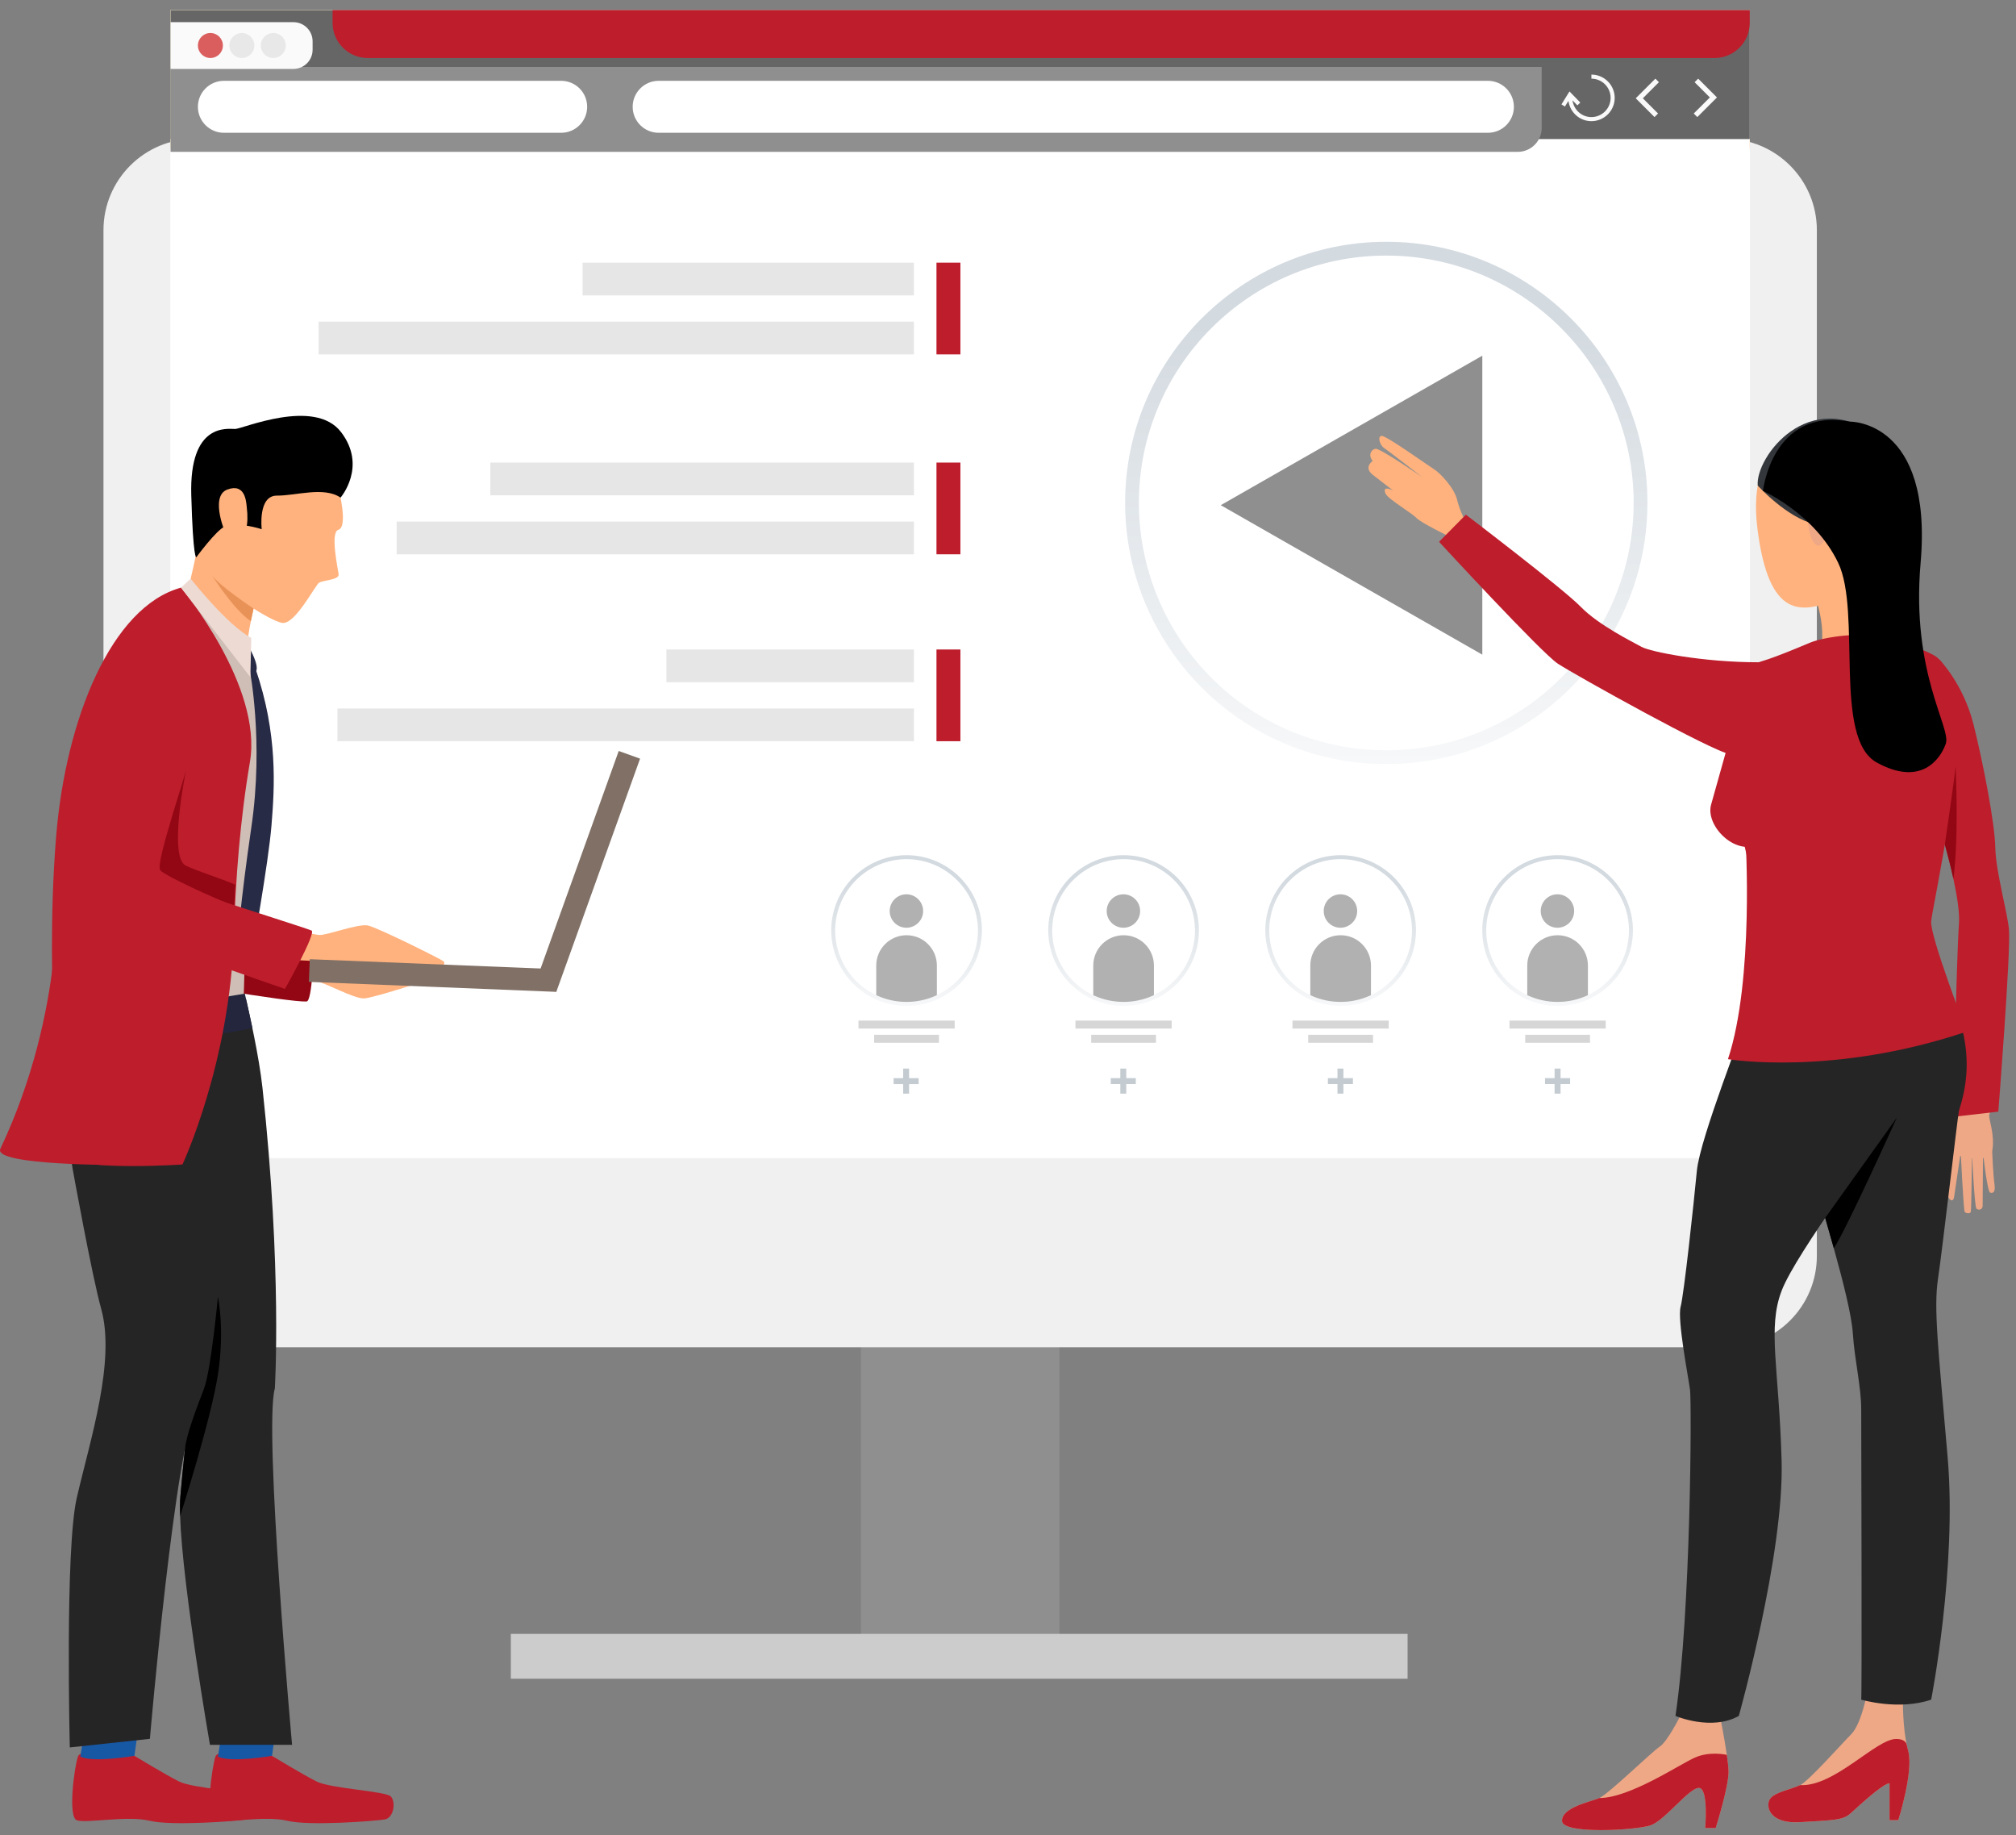 <svg xmlns="http://www.w3.org/2000/svg" width="200" height="182" viewBox="0 0 200 182" fill="none"><rect x="0" y="0" width="200" height="182" fill="#808080" stroke="none"/><path d="M105.095 164.602H85.41L85.41 104.834H105.095V164.602Z" fill="#8F8F8F"></path><path d="M171.172 133.629H19.337C14.326 133.629 10.265 129.569 10.265 124.561V22.83C10.265 17.822 14.326 13.762 19.337 13.762H171.172C176.182 13.762 180.244 17.822 180.244 22.83V124.559C180.244 129.569 176.182 133.629 171.172 133.629Z" fill="#F0F0F0"></path><path d="M50.677 162.051H139.641V166.499H50.677V162.051Z" fill="#CCCCCC"></path><path d="M173.587 114.84L16.92 114.84L16.92 0.998L173.587 0.998V114.84Z" fill="white"></path><path d="M173.586 14.753H16.919V1.004H173.586V14.753Z" fill="url(#paint0_linear_2_24375)"></path><path d="M147.418 10.815H164.486C165.915 10.815 167.072 9.653 167.072 8.22C167.072 6.786 165.915 5.625 164.486 5.625H147.418C145.989 5.625 144.831 6.788 144.831 8.22C144.831 9.652 145.989 10.815 147.418 10.815Z" fill="#F5F7FF"></path><path d="M16.919 1H173.586V114.842H16.919V1Z" fill="white"></path><path d="M16.919 1H173.586V13.793H16.919V1Z" fill="#666666"></path><path d="M16.921 15.062H150.569C151.881 15.062 152.945 13.998 152.945 12.686V6.641H16.921V15.062Z" fill="#8F8F8F"></path><path d="M65.343 13.17H147.609C149.034 13.17 150.188 12.016 150.188 10.593C150.188 9.169 149.032 8.016 147.609 8.016H65.343C63.919 8.016 62.765 9.17 62.765 10.593C62.765 12.016 63.92 13.17 65.343 13.17Z" fill="white"></path><path d="M22.212 13.17H55.672C57.096 13.17 58.25 12.016 58.25 10.593C58.25 9.169 57.095 8.016 55.672 8.016H22.212C20.787 8.016 19.633 9.17 19.633 10.593C19.633 12.016 20.788 13.17 22.212 13.17Z" fill="white"></path><path d="M164.137 11.611L164.49 11.258L162.98 9.749L164.576 8.154L164.223 7.801L162.274 9.749L164.137 11.611Z" fill="#FAFAFA"></path><path d="M168.385 11.611L170.334 9.663L168.47 7.801L168.116 8.154L169.628 9.663L168.03 11.258L168.385 11.611Z" fill="#FAFAFA"></path><path d="M154.906 10.354L155.703 9.069L156.776 10.17L156.488 10.452L155.999 9.951C156.136 10.91 156.926 11.613 157.877 11.613C158.929 11.613 159.783 10.757 159.783 9.708C159.783 8.656 158.928 7.802 157.877 7.802V7.398C159.151 7.398 160.188 8.434 160.188 9.708C160.188 10.981 159.151 12.017 157.877 12.017C156.721 12.017 155.762 11.161 155.598 10.004L155.248 10.568L154.906 10.354Z" fill="#FAFAFA"></path><path d="M16.92 6.835H29.112C30.16 6.835 31.012 5.985 31.012 4.935V4.098C31.012 3.05 30.162 2.199 29.112 2.199H16.92V6.835Z" fill="#FAFAFA"></path><path d="M25.874 4.513C25.874 5.197 26.429 5.752 27.114 5.752C27.798 5.752 28.354 5.197 28.354 4.513C28.354 3.828 27.798 3.273 27.114 3.273C26.429 3.273 25.874 3.828 25.874 4.513Z" fill="#E8E8E8"></path><path d="M22.755 4.513C22.755 5.197 23.31 5.752 23.995 5.752C24.679 5.752 25.234 5.197 25.234 4.513C25.234 3.828 24.679 3.273 23.995 3.273C23.31 3.273 22.755 3.828 22.755 4.513Z" fill="#E8E8E8"></path><path d="M19.634 4.513C19.634 5.197 20.189 5.752 20.873 5.752C21.558 5.752 22.113 5.197 22.113 4.513C22.113 3.828 21.558 3.273 20.873 3.273C20.189 3.273 19.634 3.828 19.634 4.513Z" fill="#DA5E5E"></path><path d="M36.491 5.756H170.087C172.019 5.756 173.586 4.189 173.586 2.258V1H32.992V2.258C32.992 4.189 34.559 5.756 36.491 5.756Z" fill="#BE1D2C"></path><path d="M57.794 26.051H90.668V29.299H57.794V26.051Z" fill="#E6E6E6"></path><path d="M31.608 31.902H90.668V35.15H31.608V31.902Z" fill="#E6E6E6"></path><path d="M92.904 26.051H95.279V35.149H92.904V26.051Z" fill="#BE1D2C"></path><path d="M48.643 45.879H90.668V49.127H48.643V45.879Z" fill="#E6E6E6"></path><path d="M39.35 51.73H90.668V54.978H39.35V51.73Z" fill="#E6E6E6"></path><path d="M92.904 45.879H95.279V54.977H92.904V45.879Z" fill="#BE1D2C"></path><path d="M66.112 64.418H90.668V67.666H66.112V64.418Z" fill="#E6E6E6"></path><path d="M33.474 70.269H90.668V73.517H33.474V70.269Z" fill="#E6E6E6"></path><path d="M92.904 64.418H95.279V73.516H92.904V64.418Z" fill="#BE1D2C"></path><path d="M151.311 102.633H157.738V103.424H151.311V102.633Z" fill="#D6D6D6"></path><path d="M149.75 101.223H159.297V102.013H149.75V101.223Z" fill="#D6D6D6"></path><path d="M152.849 90.358C152.849 91.273 153.593 92.016 154.509 92.016C155.425 92.016 156.168 91.273 156.168 90.358C156.168 89.442 155.425 88.699 154.509 88.699C153.591 88.699 152.849 89.441 152.849 90.358Z" fill="#B1B1B1"></path><path d="M151.514 95.765V98.921C152.43 99.337 153.449 99.57 154.523 99.57C155.596 99.57 156.614 99.338 157.531 98.921V95.765C157.531 94.105 156.185 92.758 154.523 92.758C152.86 92.758 151.514 94.105 151.514 95.765Z" fill="#B1B1B1"></path><path d="M154.524 99.767C155.602 99.767 156.641 99.543 157.614 99.101C160.279 97.891 162 95.218 162 92.293C162 88.173 158.646 84.82 154.524 84.82C150.402 84.82 147.048 88.173 147.048 92.293C147.048 95.218 148.77 97.891 151.434 99.101C152.407 99.542 153.446 99.767 154.524 99.767ZM154.524 85.213C158.429 85.213 161.605 88.389 161.605 92.292C161.605 95.062 159.974 97.593 157.451 98.74C156.53 99.158 155.546 99.371 154.524 99.371C153.503 99.371 152.518 99.158 151.597 98.74C149.073 97.593 147.443 95.062 147.443 92.292C147.443 88.389 150.619 85.213 154.524 85.213Z" fill="url(#paint1_linear_2_24375)"></path><path d="M137.528 75.784C141.264 75.784 144.868 75.007 148.238 73.475C157.472 69.279 163.439 60.019 163.439 49.882C163.439 35.6 151.815 23.98 137.529 23.98C123.242 23.98 111.618 35.6 111.618 49.882C111.618 60.019 117.586 69.279 126.82 73.475C130.187 75.007 133.791 75.784 137.528 75.784ZM137.528 25.349C151.061 25.349 162.07 36.356 162.07 49.882C162.07 59.484 156.418 68.256 147.67 72.23C144.48 73.68 141.067 74.415 137.528 74.415C133.987 74.415 130.575 73.68 127.385 72.23C118.637 68.256 112.985 59.483 112.985 49.882C112.984 36.356 123.994 25.349 137.528 25.349Z" fill="url(#paint2_linear_2_24375)"></path><path d="M129.784 102.633H136.211V103.424H129.784V102.633Z" fill="#D6D6D6"></path><path d="M128.222 101.223H137.77V102.013H128.222V101.223Z" fill="#D6D6D6"></path><path d="M131.322 90.358C131.322 91.273 132.065 92.016 132.981 92.016C133.897 92.016 134.641 91.273 134.641 90.358C134.641 89.442 133.897 88.699 132.981 88.699C132.065 88.699 131.322 89.441 131.322 90.358Z" fill="#B1B1B1"></path><path d="M129.991 95.765V98.921C130.907 99.337 131.926 99.57 132.999 99.57C134.071 99.57 135.09 99.338 136.008 98.921V95.765C136.008 94.105 134.662 92.758 132.999 92.758C131.337 92.758 129.991 94.105 129.991 95.765Z" fill="#B1B1B1"></path><path d="M132.999 99.767C134.076 99.767 135.116 99.543 136.089 99.101C138.754 97.891 140.475 95.218 140.475 92.293C140.475 88.173 137.121 84.82 132.999 84.82C128.877 84.82 125.523 88.173 125.523 92.293C125.523 95.218 127.244 97.891 129.91 99.101C130.88 99.542 131.919 99.767 132.999 99.767ZM132.999 85.213C136.903 85.213 140.08 88.389 140.08 92.292C140.08 95.062 138.448 97.593 135.925 98.74C135.005 99.158 134.019 99.371 132.999 99.371C131.976 99.371 130.992 99.158 130.072 98.74C127.547 97.593 125.917 95.062 125.917 92.292C125.916 88.389 129.092 85.213 132.999 85.213Z" fill="url(#paint3_linear_2_24375)"></path><path d="M108.252 102.633H114.68V103.424H108.252V102.633Z" fill="#D6D6D6"></path><path d="M106.691 101.223H116.238V102.013H106.691V101.223Z" fill="#D6D6D6"></path><path d="M109.791 90.358C109.791 91.273 110.534 92.016 111.45 92.016C112.366 92.016 113.109 91.273 113.109 90.358C113.109 89.442 112.366 88.699 111.45 88.699C110.534 88.699 109.791 89.441 109.791 90.358Z" fill="#B1B1B1"></path><path d="M108.459 95.765V98.921C109.375 99.337 110.395 99.57 111.468 99.57C112.541 99.57 113.559 99.338 114.477 98.921V95.765C114.477 94.105 113.13 92.758 111.468 92.758C109.806 92.758 108.459 94.105 108.459 95.765Z" fill="#B1B1B1"></path><path d="M111.467 99.767C112.545 99.767 113.585 99.543 114.558 99.101C117.222 97.891 118.943 95.218 118.943 92.293C118.943 88.173 115.589 84.82 111.467 84.82C107.345 84.82 103.991 88.173 103.991 92.293C103.991 95.218 105.714 97.891 108.377 99.101C109.348 99.542 110.389 99.767 111.467 99.767ZM111.467 85.213C115.372 85.213 118.549 88.389 118.549 92.292C118.549 95.062 116.917 97.593 114.393 98.74C113.472 99.158 112.488 99.371 111.466 99.371C110.445 99.371 109.46 99.158 108.539 98.74C106.015 97.593 104.383 95.062 104.383 92.292C104.385 88.389 107.561 85.213 111.467 85.213Z" fill="url(#paint4_linear_2_24375)"></path><path d="M86.723 102.633H93.15V103.424H86.723V102.633Z" fill="#D6D6D6"></path><path d="M85.164 101.223H94.711V102.013H85.164V101.223Z" fill="#D6D6D6"></path><path d="M88.263 90.358C88.263 91.273 89.007 92.016 89.923 92.016C90.839 92.016 91.582 91.273 91.582 90.358C91.582 89.442 90.839 88.699 89.923 88.699C89.007 88.699 88.263 89.441 88.263 90.358Z" fill="#B1B1B1"></path><path d="M86.928 95.765V98.921C87.844 99.337 88.863 99.57 89.937 99.57C91.01 99.57 92.028 99.338 92.945 98.921V95.765C92.945 94.105 91.599 92.758 89.937 92.758C88.274 92.758 86.928 94.105 86.928 95.765Z" fill="#B1B1B1"></path><path d="M89.936 99.767C91.014 99.767 92.054 99.543 93.027 99.101C95.692 97.891 97.414 95.218 97.414 92.293C97.414 88.173 94.06 84.82 89.938 84.82C85.816 84.82 82.462 88.173 82.462 92.293C82.462 95.218 84.183 97.891 86.849 99.101C87.819 99.542 88.859 99.767 89.936 99.767ZM89.936 85.213C93.841 85.213 97.018 88.389 97.018 92.292C97.018 95.062 95.386 97.593 92.863 98.74C91.943 99.158 90.957 99.371 89.936 99.371C88.916 99.371 87.93 99.158 87.01 98.74C84.485 97.593 82.854 95.062 82.854 92.292C82.855 88.389 86.032 85.213 89.936 85.213Z" fill="url(#paint5_linear_2_24375)"></path><path d="M154.224 105.984H154.816V108.471H154.224V105.984Z" fill="#C5CCD1"></path><path d="M153.277 107.52V106.93H155.765V107.52H153.277Z" fill="#C5CCD1"></path><path d="M132.685 105.984H133.275V108.471H132.685V105.984Z" fill="#C5CCD1"></path><path d="M131.736 107.52V106.93H134.222V107.52H131.736Z" fill="#C5CCD1"></path><path d="M111.142 105.984H111.734V108.471H111.142V105.984Z" fill="#C5CCD1"></path><path d="M110.193 107.52V106.93H112.679V107.52H110.193Z" fill="#C5CCD1"></path><path d="M89.599 105.984H90.189V108.471H89.599V105.984Z" fill="#C5CCD1"></path><path d="M88.65 107.524V106.934H91.136V107.524H88.65Z" fill="#C5CCD1"></path><path d="M121.107 50.105L147.055 35.277V64.932L121.107 50.105Z" fill="#8F8F8F"></path><path d="M195.104 108.66C195.104 108.66 194.826 110.166 193.981 110.388C193.262 110.578 192.47 111.341 192.226 111.575C191.899 111.888 190.537 112.478 190.929 112.893C191.321 113.309 193.221 112.03 193.674 111.842C194.126 111.654 193.478 113.746 193.662 114.22C193.845 114.697 197.372 115.572 197.651 114.085C197.929 112.597 197.244 110.824 197.346 110.573C197.446 110.322 197.591 109.499 197.591 109.499L195.104 108.66Z" fill="#EEA886"></path><path d="M193.644 113.855C193.644 113.855 193.095 118.466 193.316 118.804C193.536 119.141 193.788 119.157 193.857 118.728C193.927 118.3 194.517 114.289 194.517 114.289C194.517 114.289 194.784 119.855 194.904 120.171C194.975 120.356 195.459 120.415 195.518 120.188C195.577 119.961 195.628 114.43 195.628 114.43C195.628 114.43 195.887 119.627 196.066 119.861C196.223 120.066 196.681 120.008 196.689 119.621C196.696 119.234 196.729 114.398 196.729 114.398C196.729 114.398 197.154 118.169 197.424 118.277C197.589 118.343 198.005 118.412 197.865 117.443C197.725 116.473 197.634 114.151 197.634 114.151L193.644 113.855Z" fill="#EEA886"></path><path d="M145.566 52.1C145.566 52.1 144.809 50.686 144.55 49.558C144.291 48.429 142.882 46.925 142.308 46.57C141.734 46.214 137.574 43.234 137.091 43.234C136.61 43.234 136.889 44.159 137.305 44.429C137.722 44.699 141.102 47.33 141.102 47.33C141.102 47.33 136.897 44.431 136.457 44.509C136.018 44.588 135.706 45.146 136.177 45.721C136.177 45.721 135.217 46.351 136.217 47.117L138.204 48.653C138.204 48.653 137.036 48.045 137.469 48.984C137.7 49.484 140.144 50.942 140.536 51.387C140.928 51.833 144.012 53.334 144.012 53.334L145.566 52.1Z" fill="#FFB27D"></path><path d="M170.208 181.304H169.165C169.165 181.304 169.512 177.369 168.549 177.33C167.585 177.292 165.191 180.532 163.762 181.034C162.334 181.535 155.001 181.959 154.963 180.609C154.924 179.259 157.78 178.717 158.667 178.334C159.555 177.948 163.878 173.741 164.65 173.24C165.423 172.738 166.696 170.191 166.696 170.191H170.633C170.633 170.191 171.065 172.328 171.314 174.054C171.406 174.693 171.472 175.274 171.482 175.671C171.52 177.137 170.208 181.304 170.208 181.304Z" fill="#EEA886"></path><path d="M188.322 180.525H187.454V176.862C186.731 176.922 184.299 179.224 183.545 179.89C182.792 180.556 181.761 180.525 178.59 180.727C175.421 180.929 175.122 179.031 175.623 178.385C176.124 177.739 177.747 177.457 178.59 177.053C179.434 176.649 182.763 172.896 183.651 172.008C184.538 171.12 185.079 168.578 185.079 168.578L188.785 168.9C188.785 168.9 188.76 171.226 189.183 173.178V173.18C189.184 173.184 189.186 173.189 189.186 173.193C189.221 173.36 189.261 173.523 189.304 173.682C189.855 175.711 188.322 180.525 188.322 180.525Z" fill="#EEA886"></path><path d="M179.655 58.092C179.655 58.092 181.464 61.906 180.498 65.024C180.498 65.024 186.062 64.266 186.229 63.615C186.394 62.965 185.532 57.117 186.175 55.324C186.816 53.531 179.655 58.092 179.655 58.092Z" fill="#FFB27D"></path><path d="M179.52 63.76C179.52 63.76 176.3 65.143 174.83 65.568C173.36 65.993 170.341 67.658 170.989 73.058C171.635 78.458 172.907 83.089 173.414 85.393C173.922 87.696 174.139 93.639 173.798 96.557C173.798 96.557 181.859 97.93 191.033 95.308C191.033 95.308 189.025 90.517 188.976 89.244C188.926 87.971 193.631 77.12 193.765 75.451C193.899 73.781 194.473 66.421 191.858 64.993C189.242 63.566 187.225 63.925 186.115 63.282C185.005 62.639 181.028 63.131 179.52 63.76Z" fill="#BE1D2C"></path><path d="M179.538 72.159C179.538 72.159 180.775 65.674 174.485 65.685C168.956 65.694 163.732 64.646 162.856 64.16C161.98 63.673 158.598 62.012 156.822 60.187C155.045 58.361 145.424 51.047 145.424 51.047L142.764 53.737C142.764 53.737 152.914 64.755 154.552 65.828C156.188 66.901 169.929 74.573 171.672 74.815C173.418 75.056 178.312 76.386 179.538 72.159Z" fill="#BE1D2C"></path><path d="M199.301 92.201C199.489 94.485 198.246 110.255 198.246 110.255L193.773 110.77C193.773 110.77 194.09 95.194 194.342 91.601C194.416 90.541 194.17 88.921 193.788 87.162V87.16C193.546 86.043 193.248 84.871 192.941 83.752C192.095 80.663 191.183 77.979 191.183 77.979C191.183 77.979 186.175 64.955 192.459 65.48C192.459 65.48 194.793 67.888 195.782 71.838C196.77 75.787 197.902 81.705 197.945 84.063C197.989 86.423 199.162 90.52 199.301 92.201Z" fill="#BE1D2C"></path><path d="M174.878 96.428C174.878 96.428 173.435 99.84 173.307 100.701C173.179 101.563 168.655 112.825 168.34 116.121C168.022 119.452 167.066 128.344 166.727 129.617C166.388 130.89 167.492 136.577 167.662 137.85C167.831 139.123 167.746 159.92 166.218 170.189C166.218 170.189 169.785 171.717 172.502 170.189C172.502 170.189 177.003 154.147 176.747 144.895C176.493 135.643 175.318 131.738 176.755 128.003C178.191 124.268 186.598 113.064 187.446 111.876C188.296 110.687 193.615 104.121 188.578 97.007C183.539 89.892 174.878 96.428 174.878 96.428Z" fill="#252525"></path><path d="M192.264 126.813C191.817 129.785 192.287 133.688 193.22 144.554C194.155 155.419 191.585 168.576 191.585 168.576C188.359 169.679 184.644 168.576 184.644 168.576C184.729 167.811 184.644 142.093 184.644 139.8C184.644 137.508 183.986 134.908 183.816 132.276C183.701 130.484 182.866 127.179 181.927 123.804C181.645 122.793 181.355 121.777 181.073 120.794C181.073 120.792 181.073 120.792 181.073 120.792C180.914 120.24 180.758 119.699 180.607 119.174C179.286 114.589 177.508 96.891 177.508 96.891C177.508 96.891 187.363 88.957 192.161 96.425C196.958 103.894 194.495 109.328 194.326 110.261C194.156 111.196 192.711 123.843 192.264 126.813Z" fill="#252525"></path><path d="M173.167 83.077C173.167 83.077 174.043 97.14 171.424 105.052C171.424 105.052 181.83 106.787 195.107 102.315C195.107 102.315 191.456 92.862 191.582 91.384C191.709 89.907 195.552 72.693 193.706 68.842C191.86 64.992 173.822 70.458 173.167 83.077Z" fill="#BE1D2C"></path><path d="M181.666 42.416C179.287 42.321 173.213 43.241 174.344 52.393C175.476 61.545 178.781 60.752 182.056 59.536C185.332 58.32 188.797 50.921 188.658 49.016C188.519 47.112 188.455 42.691 181.666 42.416Z" fill="#FFB27D"></path><path d="M174.378 48.16C174.378 48.16 177.282 51.356 180.013 51.974C180.013 51.974 182.337 55.503 185.994 56.179C185.994 56.179 193.119 48.307 186.283 43.271C179.447 38.235 174.133 45.355 174.378 48.16Z" fill="#33373B"></path><path d="M179.419 50.746C179.471 50.238 180.512 49.136 181.454 50.216C182.397 51.297 181.023 54.078 180.43 54.121C179.837 54.163 179.218 52.675 179.419 50.746Z" fill="#EEA886"></path><path d="M188.176 110.852C188.099 111.021 183.189 121.916 181.926 123.806C181.644 122.795 181.354 121.779 181.071 120.796C181.071 120.794 181.071 120.794 181.071 120.794C181.071 120.794 188.012 111.09 188.176 110.852Z" fill="black"></path><path d="M194.008 75.992C194.008 75.992 194.355 82.915 193.788 87.16C193.546 86.043 193.248 84.871 192.941 83.752C192.966 83.593 193.917 77.085 194.008 75.992Z" fill="#930714"></path><path d="M172.33 70.617C172.33 70.617 170.201 78.214 169.751 79.808C169.167 81.879 172.117 84.93 174.518 83.732C176.919 82.535 172.33 70.617 172.33 70.617Z" fill="#BE1D2C"></path><path d="M188.323 180.523H187.455V176.861C186.732 176.921 184.3 179.222 183.546 179.888C182.793 180.554 181.762 180.523 178.591 180.725C175.422 180.927 175.123 179.03 175.624 178.384C176.125 177.738 177.748 177.456 178.591 177.052C181.982 177.234 186.121 172.467 188.107 172.477C189.162 172.481 189.153 173.067 189.185 173.176V173.178C189.187 173.183 189.188 173.187 189.188 173.192C189.224 173.358 189.264 173.522 189.307 173.68C189.856 175.709 188.323 180.523 188.323 180.523Z" fill="#BE1D2C"></path><path d="M170.209 181.304H169.167C169.167 181.304 169.514 177.369 168.55 177.33C167.586 177.291 165.193 180.532 163.763 181.034C162.335 181.535 155.003 181.959 154.964 180.609C154.926 179.258 157.782 178.717 158.668 178.334C161.692 178.327 166.612 174.999 168.137 174.324C169.662 173.649 171.313 174.054 171.313 174.054C171.406 174.692 171.472 175.274 171.482 175.671C171.522 177.137 170.209 181.304 170.209 181.304Z" fill="#BE1D2C"></path><path d="M183.5 41.817C183.5 41.817 191.779 41.628 190.535 55.847C189.579 66.776 193.599 72.176 193.033 73.768C192.467 75.361 190.526 78.024 186.178 75.623C181.833 73.221 184.693 60.696 182.359 55.822C180.024 50.948 174.898 48.689 174.898 48.689C174.898 48.689 175.799 40.39 183.5 41.817Z" fill="black"></path><path d="M29.432 97.504C29.432 97.504 30.844 97.344 31.511 97.381C32.177 97.418 35.128 99.073 36.123 99.026C37.117 98.978 43.762 96.808 44.071 96.633C44.379 96.459 43.989 95.984 43.989 95.984L29.287 94.543L29.432 97.504Z" fill="#FFB27D"></path><path d="M17.612 73.816L16.095 89.298C16.095 89.298 15.433 91.211 19.77 91.915C24.197 92.634 31.113 94.138 31.113 94.138C31.113 94.138 30.999 99.301 30.415 99.331C28.728 99.422 16.164 97.295 11.188 96.244C7.24 95.41 9.714 74.303 9.714 74.303L17.612 73.816Z" fill="#930714"></path><path d="M29.644 92.304C29.644 92.304 31.018 92.671 31.681 92.734C32.346 92.797 35.51 91.597 36.486 91.791C37.462 91.987 43.712 95.117 43.992 95.335C44.271 95.552 43.814 95.964 43.814 95.964L29.061 95.208L29.644 92.304Z" fill="#FFB27D"></path><path d="M13.337 174.151C13.337 174.151 16.397 176.009 17.783 176.703C19.17 177.396 24.588 177.655 25.117 178.17C25.646 178.685 25.432 180.302 24.531 180.456C23.631 180.61 17.037 181.127 14.844 180.587C12.651 180.048 8.531 180.863 7.624 180.542C6.717 180.222 7.363 175.323 7.729 174.227C8.093 173.129 13.337 174.151 13.337 174.151Z" fill="#BE1D2C"></path><path d="M13.617 172.144L13.336 174.147C13.336 174.147 9.208 174.867 7.968 174.218L8.303 172.137L13.617 172.144Z" fill="#1758A5"></path><path d="M21.763 101.959C21.878 103.345 21.971 106.368 22.04 109.547C22.056 110.254 22.07 110.966 22.082 111.672C22.161 115.951 22.199 119.912 22.199 119.912C21.997 125.293 21.146 136.939 19.542 139.555C17.379 143.085 14.87 172.463 14.87 172.463L6.925 173.316C6.925 173.316 6.433 153.675 7.619 148.547C8.943 142.818 11.489 135.011 10.035 129.799C9.122 126.529 7.219 116.005 7.219 116.005C7.219 116.005 5.185 104.17 7.296 95.084C7.824 92.817 21.763 101.959 21.763 101.959Z" fill="#252525"></path><path d="M26.982 174.151C26.982 174.151 30.041 176.009 31.428 176.703C32.814 177.396 38.233 177.655 38.762 178.17C39.291 178.685 39.077 180.302 38.176 180.456C37.275 180.61 30.681 181.127 28.489 180.587C26.297 180.048 22.175 180.863 21.268 180.542C20.362 180.222 21.008 175.323 21.373 174.227C21.737 173.129 26.982 174.151 26.982 174.151Z" fill="#BE1D2C"></path><path d="M27.268 172.144L26.987 174.147C26.987 174.147 22.859 174.867 21.619 174.218L21.953 172.137L27.268 172.144Z" fill="#1758A5"></path><path d="M28.975 173.056H20.828C20.828 173.056 18.094 157.309 17.869 150.371C17.869 150.371 17.869 150.371 17.869 150.37C17.844 149.616 17.848 148.967 17.89 148.452C18.009 146.981 18.183 145.369 18.345 143.699C18.347 143.687 18.346 143.675 18.35 143.664C18.829 138.699 19.182 133.245 17.537 129.553C16.155 126.452 12.733 116.319 12.733 116.319C12.733 116.319 8.989 104.909 9.748 95.612C9.938 93.291 24.412 99.127 24.412 99.127C24.728 100.48 25.696 104.741 26.04 107.899C28 125.951 27.266 137.709 27.266 137.709C26.148 141.697 28.975 173.056 28.975 173.056Z" fill="#252525"></path><path d="M23.148 60.644C23.148 60.644 25.976 67.359 26.557 70.956C27.139 74.553 24.755 84.4 24.647 86.435C24.312 92.747 24.158 99.73 24.158 99.73L10.368 105.875C10.368 105.875 8.903 100.262 7.921 93.401C6.939 86.539 7.668 80.605 8.28 76.657C10.2 64.275 17.952 58.285 17.952 58.285L23.148 60.644Z" fill="#CFBEB6"></path><path d="M33.607 48.557C33.607 48.557 34.563 52.255 33.565 52.548C32.74 52.79 33.517 56.379 33.593 56.953C33.668 57.527 32.063 57.535 31.659 57.794C31.255 58.051 29.281 61.962 28.006 61.78C26.73 61.598 21.602 58.267 20.465 56.303C19.328 54.339 19.843 46.86 21.609 44.087C23.375 41.312 31.904 42.09 33.607 48.557Z" fill="#FFB27D"></path><path d="M25.828 57.669C25.828 57.669 25.729 58.032 25.586 58.593C25.526 58.827 25.458 59.097 25.387 59.39C25.333 59.613 25.276 59.849 25.219 60.093C25.199 60.181 25.177 60.267 25.157 60.358C25.065 60.768 24.969 61.197 24.884 61.617C24.664 62.71 24.499 63.76 24.528 64.363C24.604 66.014 18.71 58.209 18.71 58.209C18.71 58.209 20.085 53.048 20.685 47.104C21.287 41.158 25.828 57.669 25.828 57.669Z" fill="#FFB27D"></path><path d="M33.785 49.353C33.785 49.353 36.453 46.27 33.831 42.851C31.21 39.432 24.056 42.538 23.334 42.546C22.612 42.553 18.77 41.867 18.975 49.106C19.157 55.551 19.474 55.272 19.474 55.272C19.474 55.272 21.462 52.567 22.293 52.229C23.593 51.701 25.963 52.488 25.963 52.488C25.963 52.488 25.566 49.146 27.473 49.157C29.381 49.168 32.13 48.228 33.785 49.353Z" fill="black"></path><path d="M24.477 50.267C24.422 49.809 24.352 47.879 22.545 48.557C20.736 49.234 22.411 53.251 22.67 53.36C22.927 53.47 24.943 54.125 24.477 50.267Z" fill="#FFB27D"></path><path d="M25.041 101.971C25.041 101.971 24.409 98.996 24.285 98.551L5.677 101.646L5.868 104.051C5.868 104.049 19.275 103.248 25.041 101.971Z" fill="#23263D"></path><path d="M5.621 87.094C5.621 87.094 6.616 100.033 0.036 113.941C-0.768 115.638 12.355 115.55 12.355 115.55L5.621 87.094Z" fill="#BE1D2C"></path><path d="M24.794 75.581C24.551 77.01 24.339 78.451 24.159 79.894V79.895C23.797 82.77 23.55 85.656 23.389 88.469C23.372 88.762 23.357 89.055 23.342 89.347C23.317 89.82 23.295 90.29 23.275 90.758C23.249 91.383 23.227 92.001 23.21 92.615C22.837 105.414 18.102 115.497 18.102 115.497C18.102 115.497 8.695 116.141 6.274 114.825C6.274 114.825 4.587 100.411 5.353 86.163C5.412 85.063 5.486 83.964 5.575 82.872C5.577 82.871 5.577 82.871 5.577 82.871C6.531 71.331 11.047 60.173 17.955 58.285C18.119 58.441 26.074 68.074 24.794 75.581Z" fill="#BE1D2C"></path><path d="M55.194 98.375L30.643 97.383L30.733 95.136L55.285 96.128L55.194 98.375Z" fill="#807066"></path><path d="M63.499 75.245L55.193 98.363L53.076 97.603L61.381 74.485L63.499 75.245Z" fill="#807066"></path><path d="M21.619 136.333C20.926 140.81 17.938 150.167 17.871 150.375C17.846 149.621 17.851 148.972 17.893 148.457C18.012 146.987 18.186 145.374 18.348 143.705C18.349 143.692 18.349 143.68 18.352 143.669C18.508 142.217 19.549 139.543 20.24 137.725C20.938 135.892 21.619 128.621 21.619 128.621C21.619 128.621 22.319 131.806 21.619 136.333Z" fill="black"></path><path d="M25.156 60.356C25.064 60.766 24.968 61.195 24.883 61.615C23.15 60.425 21.159 57.262 21.036 57.066C21.742 58.09 25.104 60.321 25.156 60.356Z" fill="#E99258"></path><path d="M23.34 87.742C23.323 88.028 23.308 88.314 23.292 88.599C23.267 89.06 23.246 89.519 23.226 89.977C21.115 89.547 17.105 88.471 15.898 86.334C14.254 83.421 18.354 76.615 18.444 76.469C18.407 76.651 16.689 85.03 18.445 85.863C19.583 86.402 21.947 87.141 23.34 87.742Z" fill="#930714"></path><path d="M24.76 66.362C24.76 66.362 26.194 73.525 24.932 82.078C23.876 89.235 23.469 94.371 23.469 94.371L23.998 96.391L24.962 94.84C24.962 94.84 26.624 85.671 26.934 81.859C27.247 78.016 27.575 72.852 25.35 66.32L24.76 66.362Z" fill="#282B45"></path><path d="M24.664 66.371C24.664 66.371 24.841 66.599 25.127 66.687C25.412 66.775 25.899 66.371 24.704 64.176L24.664 66.371Z" fill="#282B45"></path><path d="M18.911 57.391C18.911 57.391 22.544 62.011 24.93 63.268L24.836 67.158L17.95 58.289L18.911 57.391Z" fill="#EDDAD3"></path><path d="M11.025 70.07C11.306 68.304 13.368 60.79 17.615 61.896C21.861 63.001 20.665 68.111 19.738 71.962C18.77 75.991 15.298 85.724 15.903 86.332C16.509 86.937 21.424 89.165 22.495 89.535C23.567 89.903 30.378 92.066 30.904 92.291C31.418 92.511 28.269 98.081 28.269 98.081C28.269 98.081 11.292 92.294 8.411 90.423C5.531 88.551 11.025 70.07 11.025 70.07Z" fill="#BE1D2C"></path><defs><linearGradient id="paint0_linear_2_24375" x1="173.586" y1="7.878" x2="16.92" y2="7.878" gradientUnits="userSpaceOnUse"><stop stop-color="#FF9F55"></stop><stop offset="1" stop-color="#FFD255"></stop></linearGradient><linearGradient id="paint1_linear_2_24375" x1="154.524" y1="87.138" x2="154.524" y2="102.688" gradientUnits="userSpaceOnUse"><stop stop-color="#D3DAE0"></stop><stop offset="1" stop-color="white"></stop></linearGradient><linearGradient id="paint2_linear_2_24375" x1="137.528" y1="32.018" x2="137.528" y2="85.912" gradientUnits="userSpaceOnUse"><stop stop-color="#D3DAE0"></stop><stop offset="1" stop-color="white"></stop></linearGradient><linearGradient id="paint3_linear_2_24375" x1="132.998" y1="87.138" x2="132.998" y2="102.688" gradientUnits="userSpaceOnUse"><stop stop-color="#D3DAE0"></stop><stop offset="1" stop-color="white"></stop></linearGradient><linearGradient id="paint4_linear_2_24375" x1="111.467" y1="87.138" x2="111.467" y2="102.688" gradientUnits="userSpaceOnUse"><stop stop-color="#D3DAE0"></stop><stop offset="1" stop-color="white"></stop></linearGradient><linearGradient id="paint5_linear_2_24375" x1="89.936" y1="87.138" x2="89.936" y2="102.688" gradientUnits="userSpaceOnUse"><stop stop-color="#D3DAE0"></stop><stop offset="1" stop-color="white"></stop></linearGradient></defs></svg>